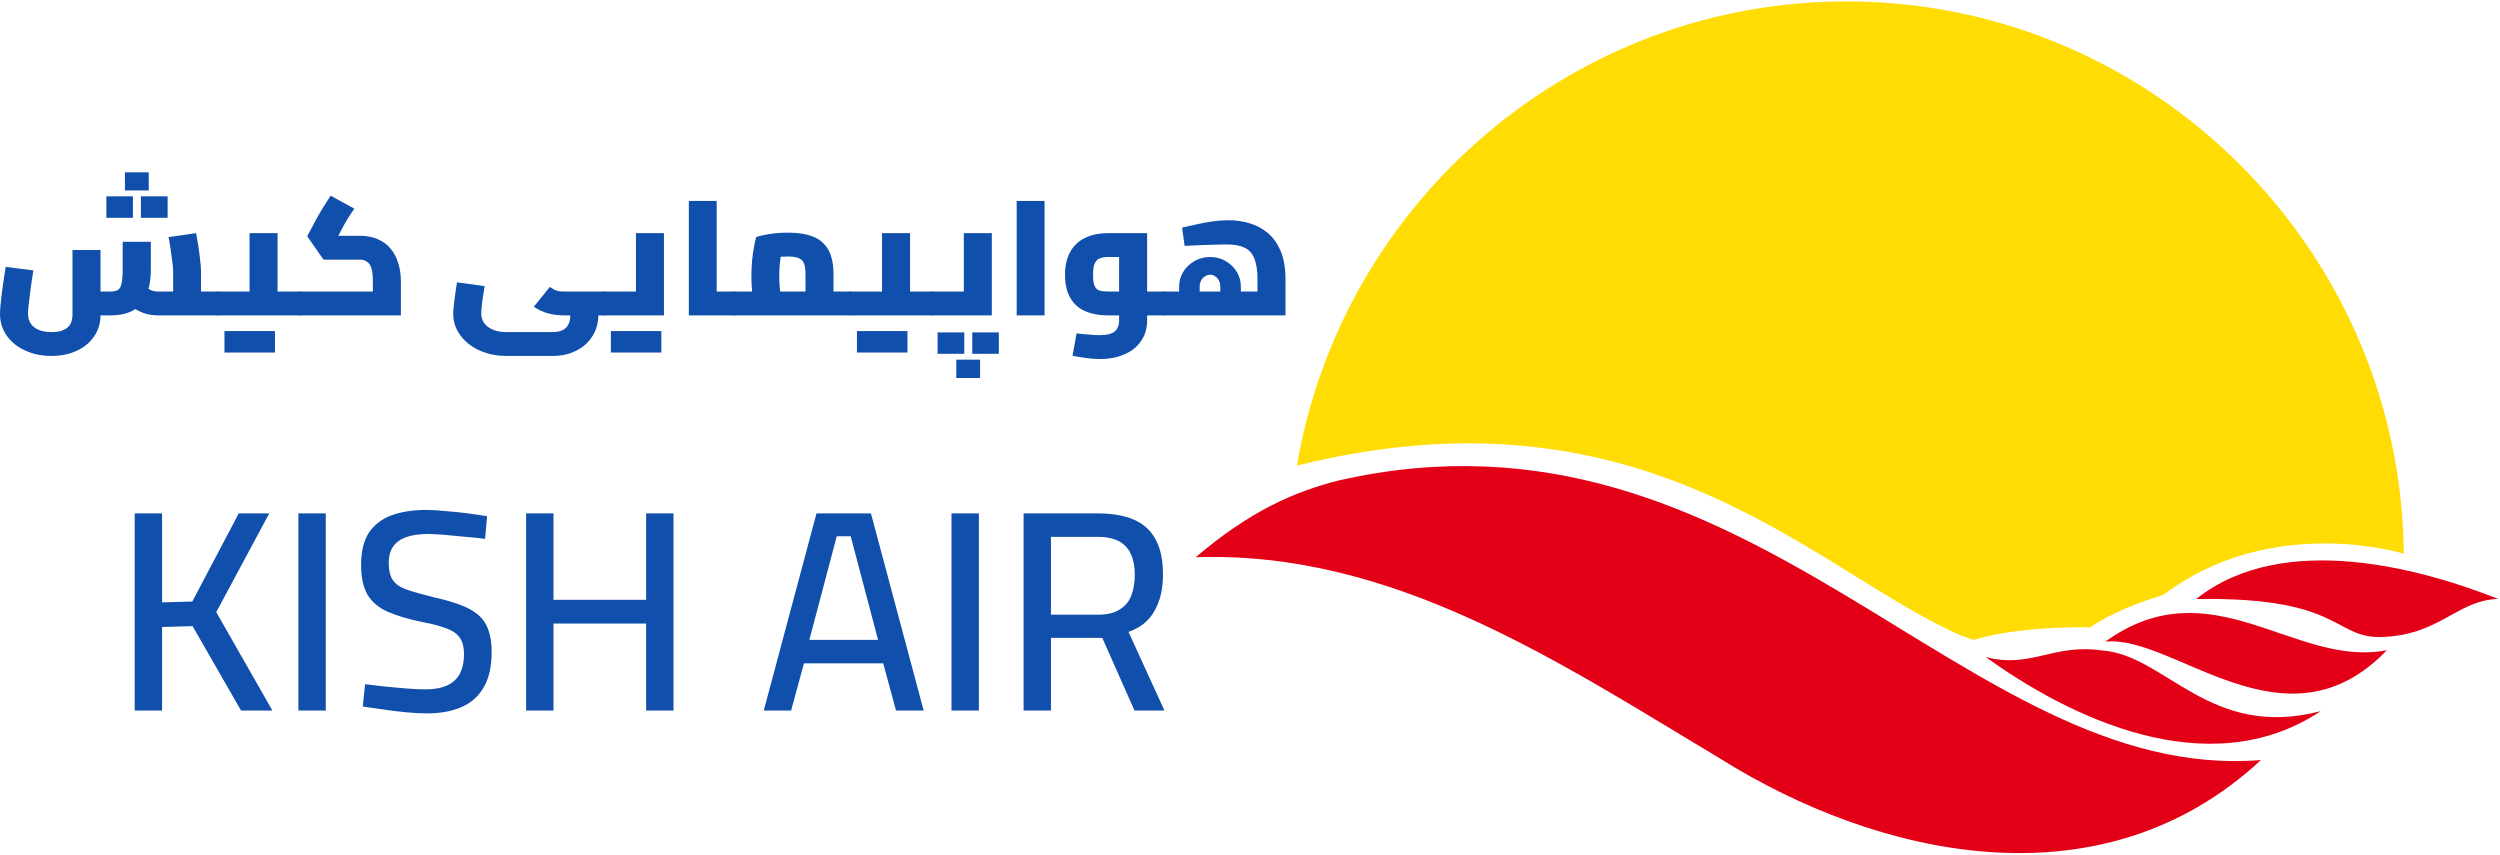 <svg width="117" height="40" viewBox="0 0 117 40" fill="none" xmlns="http://www.w3.org/2000/svg">
<g clip-path="url(#clip0_19197_48944)">
<path fill-rule="evenodd" clip-rule="evenodd" d="M55.957 26.079C58.496 23.921 60.539 23.027 62.624 22.492C81.957 18.074 91.898 36.687 105.811 35.571C98.242 42.598 87.74 40.017 80.574 35.545C72.981 30.997 65.192 25.763 55.957 26.079Z" fill="#E30016"/>
<path fill-rule="evenodd" clip-rule="evenodd" d="M92.932 30.748C96.715 33.486 103.305 36.806 108.613 33.282C103.423 34.633 101.367 30.674 98.4 30.443C96.085 30.105 95.043 31.305 92.932 30.748Z" fill="#E30016"/>
<path fill-rule="evenodd" clip-rule="evenodd" d="M116.917 28.03C113.484 26.671 106.888 24.765 102.781 28.034C110.109 27.917 109.079 30.15 111.989 29.773C114.281 29.525 115.115 28.081 116.917 28.03Z" fill="#E30016"/>
<path fill-rule="evenodd" clip-rule="evenodd" d="M98.527 30.03C103.51 26.441 107.419 31.28 111.706 30.428C106.969 35.38 101.728 29.682 98.527 30.03Z" fill="#E30016"/>
<path fill-rule="evenodd" clip-rule="evenodd" d="M86.577 0.066C100.812 0.154 112.373 11.729 112.498 25.917C111.72 25.676 105.992 24.244 101.239 27.846C100.202 28.153 98.74 28.707 97.83 29.36C96.727 29.346 94.346 29.367 92.371 29.944C92.214 29.902 91.957 29.808 91.818 29.76C85.058 26.85 77.163 17.684 60.704 21.789C60.701 21.79 60.699 21.791 60.696 21.791C62.792 9.421 73.638 -0.014 86.577 0.066Z" fill="#FFDD04"/>
<path d="M9.407 14.76V13.643H10.2V14.76H9.407ZM2.409 16.658C1.947 16.658 1.532 16.571 1.166 16.398C0.8 16.23 0.513 15.995 0.305 15.694C0.102 15.398 0 15.064 0 14.691C0 14.584 0.008 14.449 0.023 14.286C0.038 14.123 0.058 13.941 0.084 13.742C0.109 13.544 0.137 13.337 0.168 13.123C0.203 12.903 0.236 12.692 0.267 12.488L1.563 12.656C1.507 12.993 1.461 13.299 1.426 13.574C1.39 13.845 1.362 14.074 1.342 14.263C1.321 14.447 1.311 14.584 1.311 14.676C1.311 14.855 1.352 15.008 1.433 15.135C1.515 15.263 1.637 15.362 1.799 15.434C1.967 15.505 2.17 15.541 2.409 15.541C2.668 15.541 2.869 15.503 3.011 15.426C3.154 15.355 3.253 15.258 3.309 15.135C3.365 15.013 3.392 14.88 3.392 14.737V11.699H4.704V14.737C4.704 15.12 4.605 15.454 4.406 15.74C4.213 16.031 3.944 16.255 3.598 16.413C3.253 16.576 2.856 16.658 2.409 16.658ZM4.681 14.76L4.704 13.643H5.161C5.314 13.643 5.431 13.62 5.512 13.574C5.598 13.523 5.657 13.424 5.687 13.276C5.723 13.123 5.741 12.893 5.741 12.587V11.317H7.059V12.587C7.059 13.087 6.988 13.498 6.846 13.819C6.709 14.14 6.5 14.378 6.221 14.531C5.946 14.684 5.593 14.76 5.161 14.76H4.681ZM7.364 14.76C7.125 14.76 6.892 14.717 6.663 14.63C6.434 14.538 6.223 14.408 6.03 14.24L6.815 13.421C6.902 13.493 6.991 13.549 7.082 13.589C7.174 13.625 7.268 13.643 7.364 13.643H8.843L8.104 14.286V12.671C8.104 12.595 8.094 12.475 8.073 12.312C8.053 12.148 8.028 11.962 7.997 11.753C7.967 11.539 7.931 11.319 7.89 11.095L9.179 10.911C9.214 11.095 9.25 11.304 9.285 11.539C9.321 11.768 9.349 11.985 9.369 12.189C9.395 12.393 9.407 12.554 9.407 12.671V14.76H7.364ZM10.2 14.76V13.643C10.256 13.643 10.294 13.694 10.315 13.796C10.34 13.893 10.353 14.028 10.353 14.202C10.353 14.37 10.34 14.505 10.315 14.607C10.294 14.709 10.256 14.76 10.2 14.76ZM5.847 8.914V8.065H6.96V8.914H5.847ZM4.978 10.192V9.189H6.221V10.192H4.978ZM6.594 10.192V9.189H7.845V10.192H6.594Z" fill="#114FAC"/>
<path d="M12.99 14.76V13.643H14.027V14.76H12.99ZM14.027 14.76V13.643C14.083 13.643 14.121 13.694 14.141 13.796C14.166 13.893 14.179 14.026 14.179 14.194C14.179 14.367 14.166 14.505 14.141 14.607C14.121 14.709 14.083 14.76 14.027 14.76ZM10.2 14.76V13.643H12.494L11.679 14.324V10.911H12.99V14.76H10.2ZM10.2 14.76C10.144 14.76 10.106 14.709 10.085 14.607C10.06 14.505 10.047 14.367 10.047 14.194C10.047 14.026 10.06 13.893 10.085 13.796C10.106 13.694 10.144 13.643 10.2 13.643V14.76ZM10.505 16.497V15.495H11.824V16.497H10.505ZM11.549 16.497V15.495H12.868V16.497H11.549Z" fill="#114FAC"/>
<path d="M14.027 14.76V13.643H17.861L17.449 13.972V13.153C17.449 12.893 17.427 12.692 17.381 12.549C17.335 12.406 17.264 12.304 17.167 12.243C17.076 12.181 16.962 12.151 16.824 12.151H15.139L14.377 11.057L14.804 10.253C14.84 10.187 14.883 10.11 14.934 10.024C14.984 9.932 15.053 9.817 15.139 9.679C15.226 9.541 15.338 9.368 15.475 9.159L16.58 9.763C16.458 9.942 16.359 10.092 16.283 10.215C16.212 10.332 16.151 10.437 16.1 10.529C16.054 10.615 16.009 10.702 15.963 10.789L15.719 11.256L15.566 11.034H16.824C17.155 11.034 17.439 11.087 17.678 11.194C17.922 11.296 18.123 11.444 18.28 11.638C18.443 11.832 18.562 12.059 18.639 12.319C18.72 12.574 18.761 12.852 18.761 13.153V14.76H14.027ZM14.027 14.76C13.971 14.76 13.932 14.709 13.912 14.607C13.887 14.505 13.874 14.37 13.874 14.202C13.874 14.028 13.887 13.893 13.912 13.796C13.932 13.694 13.971 13.643 14.027 13.643V14.76Z" fill="#114FAC"/>
<path d="M23.688 16.658C23.337 16.658 23.012 16.607 22.712 16.505C22.412 16.408 22.151 16.27 21.927 16.092C21.703 15.913 21.528 15.704 21.401 15.464C21.274 15.23 21.21 14.972 21.21 14.691C21.21 14.6 21.218 14.482 21.233 14.339C21.248 14.191 21.269 14.023 21.294 13.834C21.32 13.646 21.35 13.439 21.386 13.214L22.682 13.39C22.631 13.697 22.59 13.964 22.56 14.194C22.534 14.418 22.522 14.579 22.522 14.676C22.522 14.839 22.567 14.987 22.659 15.12C22.755 15.253 22.89 15.355 23.063 15.426C23.241 15.503 23.449 15.541 23.688 15.541H25.846C26.145 15.541 26.361 15.472 26.494 15.334C26.626 15.197 26.692 14.998 26.692 14.737V14.424H28.003V14.73C28.003 15.107 27.912 15.439 27.729 15.725C27.551 16.015 27.302 16.242 26.981 16.405C26.661 16.574 26.283 16.658 25.846 16.658H23.688ZM26.433 14.76C26.158 14.76 25.899 14.73 25.655 14.668C25.416 14.602 25.192 14.498 24.984 14.355L25.731 13.429C25.818 13.485 25.891 13.531 25.952 13.566C26.018 13.597 26.087 13.618 26.158 13.628C26.234 13.638 26.326 13.643 26.433 13.643H28.285V14.76H26.433ZM28.285 14.76V13.643C28.341 13.643 28.379 13.694 28.399 13.796C28.425 13.893 28.438 14.028 28.438 14.202C28.438 14.37 28.425 14.505 28.399 14.607C28.379 14.709 28.341 14.76 28.285 14.76Z" fill="#114FAC"/>
<path d="M28.283 14.76V13.643H30.578L29.762 14.324V10.911H31.073V14.76H28.283ZM28.283 14.76C28.227 14.76 28.189 14.709 28.169 14.607C28.143 14.505 28.131 14.37 28.131 14.202C28.131 14.028 28.143 13.893 28.169 13.796C28.189 13.694 28.227 13.643 28.283 13.643V14.76ZM28.588 16.497V15.495H29.907V16.497H28.588ZM29.633 16.497V15.495H30.951V16.497H29.633Z" fill="#114FAC"/>
<path d="M33.541 14.76V13.643H34.372V14.76H33.541ZM32.237 14.76V9.404H33.541V14.76H32.237ZM34.372 14.76V13.643C34.428 13.643 34.466 13.694 34.486 13.796C34.511 13.893 34.524 14.026 34.524 14.194C34.524 14.367 34.511 14.505 34.486 14.607C34.466 14.709 34.428 14.76 34.372 14.76Z" fill="#114FAC"/>
<path d="M39.008 14.76V13.643H39.801V14.76H39.008ZM34.366 14.76V13.643H38.177L37.697 14.095V12.847C37.697 12.623 37.674 12.452 37.629 12.335C37.583 12.212 37.501 12.128 37.385 12.082C37.268 12.031 37.1 12.005 36.881 12.005C36.678 12.005 36.48 12.018 36.287 12.044C36.094 12.069 35.941 12.105 35.829 12.151L36.653 11.393C36.622 11.505 36.592 11.648 36.561 11.822C36.536 11.995 36.513 12.179 36.492 12.373C36.477 12.567 36.47 12.753 36.47 12.931C36.47 13.085 36.477 13.253 36.492 13.437C36.508 13.62 36.526 13.783 36.546 13.926C36.571 14.069 36.589 14.166 36.599 14.217L35.357 14.561C35.331 14.485 35.303 14.365 35.273 14.202C35.242 14.038 35.217 13.847 35.197 13.628C35.176 13.408 35.166 13.176 35.166 12.931C35.166 12.676 35.176 12.431 35.197 12.197C35.222 11.957 35.252 11.743 35.288 11.554C35.324 11.36 35.357 11.207 35.387 11.095C35.514 11.049 35.712 11.003 35.982 10.957C36.251 10.911 36.551 10.888 36.881 10.888C37.359 10.888 37.753 10.952 38.063 11.08C38.378 11.207 38.614 11.414 38.772 11.699C38.929 11.985 39.008 12.373 39.008 12.863V14.76H34.366ZM34.373 14.76C34.317 14.76 34.279 14.709 34.259 14.607C34.233 14.505 34.221 14.37 34.221 14.202C34.221 14.028 34.233 13.893 34.259 13.796C34.279 13.694 34.317 13.643 34.373 13.643V14.76ZM39.801 14.76V13.643C39.857 13.643 39.895 13.694 39.916 13.796C39.941 13.893 39.954 14.028 39.954 14.202C39.954 14.37 39.941 14.505 39.916 14.607C39.895 14.709 39.857 14.76 39.801 14.76Z" fill="#114FAC"/>
<path d="M42.591 14.76V13.643H43.627V14.76H42.591ZM43.627 14.76V13.643C43.683 13.643 43.721 13.694 43.742 13.796C43.767 13.893 43.78 14.026 43.78 14.194C43.78 14.367 43.767 14.505 43.742 14.607C43.721 14.709 43.683 14.76 43.627 14.76ZM39.8 14.76V13.643H42.095L41.279 14.324V10.911H42.591V14.76H39.8ZM39.8 14.76C39.745 14.76 39.706 14.709 39.686 14.607C39.661 14.505 39.648 14.367 39.648 14.194C39.648 14.026 39.661 13.893 39.686 13.796C39.706 13.694 39.745 13.643 39.8 13.643V14.76ZM40.105 16.497V15.495H41.424V16.497H40.105ZM41.15 16.497V15.495H42.469V16.497H41.15Z" fill="#114FAC"/>
<path d="M44.755 16.834H45.868V17.691H44.755V16.834ZM43.879 15.556H45.129V16.559H43.879V15.556ZM45.502 15.556H46.745V16.559H45.502V15.556ZM43.627 14.76V13.643H45.922L45.106 14.324V10.911H46.417V14.76H43.627ZM43.627 14.76C43.572 14.76 43.533 14.709 43.513 14.607C43.487 14.505 43.475 14.367 43.475 14.194C43.475 14.026 43.487 13.893 43.513 13.796C43.533 13.694 43.572 13.643 43.627 13.643V14.76Z" fill="#114FAC"/>
<path d="M47.581 14.76V9.404H48.885V14.76H47.581Z" fill="#114FAC"/>
<path d="M53.686 14.76V13.643H54.478V14.76H53.686ZM51.459 16.803C51.261 16.803 51.058 16.788 50.85 16.758C50.641 16.732 50.423 16.696 50.194 16.65L50.385 15.602C50.634 15.633 50.844 15.653 51.017 15.663C51.195 15.679 51.343 15.686 51.459 15.686C51.785 15.686 52.019 15.63 52.161 15.518C52.303 15.406 52.374 15.232 52.374 14.998V11.868L52.588 12.028H51.864C51.721 12.028 51.597 12.046 51.49 12.082C51.383 12.118 51.299 12.197 51.238 12.319C51.182 12.437 51.155 12.62 51.155 12.87C51.155 13.105 51.18 13.278 51.231 13.39C51.282 13.498 51.358 13.566 51.459 13.597C51.566 13.628 51.701 13.643 51.864 13.643H52.374V14.76H51.864C51.437 14.76 51.071 14.691 50.766 14.554C50.466 14.416 50.237 14.207 50.08 13.926C49.922 13.646 49.843 13.294 49.843 12.87C49.843 12.447 49.922 12.09 50.08 11.799C50.237 11.508 50.466 11.289 50.766 11.141C51.071 10.988 51.437 10.911 51.864 10.911H53.686V14.998C53.686 15.365 53.592 15.684 53.404 15.954C53.221 16.23 52.961 16.439 52.626 16.581C52.296 16.73 51.907 16.803 51.459 16.803ZM54.478 14.76V13.643C54.534 13.643 54.572 13.694 54.593 13.796C54.618 13.893 54.631 14.028 54.631 14.202C54.631 14.37 54.618 14.505 54.593 14.607C54.572 14.709 54.534 14.76 54.478 14.76Z" fill="#114FAC"/>
<path d="M54.482 14.76V13.643H59.788L58.85 14.385V13.077C58.85 12.664 58.802 12.34 58.705 12.105C58.614 11.865 58.461 11.694 58.248 11.592C58.039 11.49 57.76 11.439 57.409 11.439C57.221 11.439 57.01 11.444 56.776 11.454C56.543 11.46 56.309 11.467 56.075 11.477C55.841 11.488 55.63 11.498 55.442 11.508L55.32 10.651C55.539 10.6 55.768 10.549 56.007 10.498C56.25 10.442 56.499 10.396 56.754 10.36C57.008 10.325 57.254 10.307 57.493 10.307C57.828 10.307 58.154 10.353 58.469 10.444C58.784 10.536 59.069 10.687 59.323 10.896C59.577 11.105 59.78 11.388 59.933 11.745C60.085 12.102 60.161 12.546 60.161 13.077V14.76H54.482ZM55.183 13.643V13.414C55.183 13.164 55.247 12.934 55.374 12.725C55.501 12.516 55.676 12.347 55.9 12.22C56.123 12.092 56.367 12.028 56.632 12.028C56.901 12.028 57.145 12.092 57.364 12.22C57.582 12.347 57.755 12.516 57.882 12.725C58.009 12.934 58.072 13.164 58.072 13.414V13.643H57.112V13.414C57.112 13.306 57.089 13.212 57.043 13.13C57.003 13.044 56.944 12.977 56.868 12.931C56.797 12.88 56.718 12.855 56.632 12.855C56.55 12.855 56.471 12.88 56.395 12.931C56.319 12.977 56.258 13.044 56.212 13.13C56.167 13.212 56.144 13.306 56.144 13.414V13.643H55.183ZM54.482 14.76C54.426 14.76 54.388 14.709 54.367 14.607C54.342 14.505 54.329 14.37 54.329 14.202C54.329 14.028 54.342 13.893 54.367 13.796C54.388 13.694 54.426 13.643 54.482 13.643V14.76Z" fill="#114FAC"/>
<path d="M6.304 33.253V24.026H7.585V28.191L8.999 28.151L11.174 24.026H12.601L10.12 28.647L12.748 33.253H11.281L9.013 29.303L7.585 29.343V33.253H6.304Z" fill="#114FAC"/>
<path d="M13.965 33.253V24.026H15.246V33.253H13.965Z" fill="#114FAC"/>
<path d="M19.981 33.387C19.697 33.387 19.367 33.369 18.994 33.334C18.629 33.298 18.269 33.253 17.913 33.2C17.558 33.146 17.246 33.102 16.979 33.066L17.086 32.021C17.344 32.048 17.646 32.084 17.993 32.128C18.349 32.164 18.696 32.195 19.034 32.222C19.372 32.249 19.661 32.262 19.901 32.262C20.515 32.262 20.968 32.128 21.262 31.86C21.564 31.593 21.715 31.173 21.715 30.602C21.715 30.289 21.653 30.044 21.529 29.865C21.413 29.678 21.213 29.53 20.928 29.423C20.644 29.307 20.261 29.205 19.781 29.115C19.123 28.981 18.58 28.821 18.153 28.633C17.727 28.446 17.411 28.182 17.206 27.843C17.002 27.495 16.899 27.026 16.899 26.437C16.899 25.812 17.019 25.312 17.259 24.937C17.509 24.562 17.86 24.29 18.314 24.12C18.776 23.951 19.314 23.866 19.928 23.866C20.203 23.866 20.515 23.884 20.862 23.919C21.217 23.946 21.564 23.982 21.902 24.026C22.249 24.071 22.547 24.116 22.796 24.16L22.703 25.218C22.445 25.183 22.142 25.151 21.796 25.125C21.457 25.089 21.128 25.058 20.808 25.031C20.488 25.004 20.23 24.991 20.035 24.991C19.421 24.991 18.958 25.102 18.647 25.326C18.345 25.54 18.193 25.879 18.193 26.343C18.193 26.7 18.26 26.973 18.393 27.16C18.527 27.348 18.749 27.495 19.061 27.602C19.372 27.709 19.781 27.825 20.288 27.95C20.768 28.057 21.177 28.173 21.515 28.298C21.862 28.423 22.147 28.58 22.369 28.767C22.591 28.955 22.752 29.187 22.849 29.463C22.956 29.74 23.01 30.088 23.01 30.508C23.01 31.195 22.885 31.749 22.636 32.169C22.396 32.588 22.049 32.896 21.595 33.093C21.142 33.289 20.604 33.387 19.981 33.387Z" fill="#114FAC"/>
<path d="M24.622 33.253V24.026H25.903V28.071H30.239V24.026H31.52V33.253H30.239V29.182H25.903V33.253H24.622Z" fill="#114FAC"/>
<path d="M35.744 33.253L38.212 24.026H40.76L43.228 33.253H41.934L41.334 31.044H37.625L37.025 33.253H35.744ZM37.878 29.946H41.093L39.813 25.098H39.159L37.878 29.946Z" fill="#114FAC"/>
<path d="M44.53 33.253V24.026H45.811V33.253H44.53Z" fill="#114FAC"/>
<path d="M47.904 33.253V24.026H51.373C52.049 24.026 52.614 24.125 53.068 24.321C53.521 24.518 53.859 24.826 54.081 25.245C54.313 25.665 54.428 26.214 54.428 26.892C54.428 27.562 54.295 28.129 54.028 28.593C53.77 29.057 53.365 29.383 52.814 29.571L54.495 33.253H53.094L51.587 29.852H49.185V33.253H47.904ZM49.185 28.767H51.386C51.813 28.767 52.151 28.687 52.4 28.526C52.658 28.365 52.841 28.147 52.947 27.87C53.054 27.584 53.108 27.263 53.108 26.906C53.108 26.308 52.965 25.861 52.681 25.567C52.405 25.272 51.969 25.125 51.373 25.125H49.185V28.767Z" fill="#114FAC"/>
</g>
<defs>
<clipPath id="clip0_19197_48944">
<rect width="116.935" height="40" fill="white"/>
</clipPath>
</defs>
</svg>
